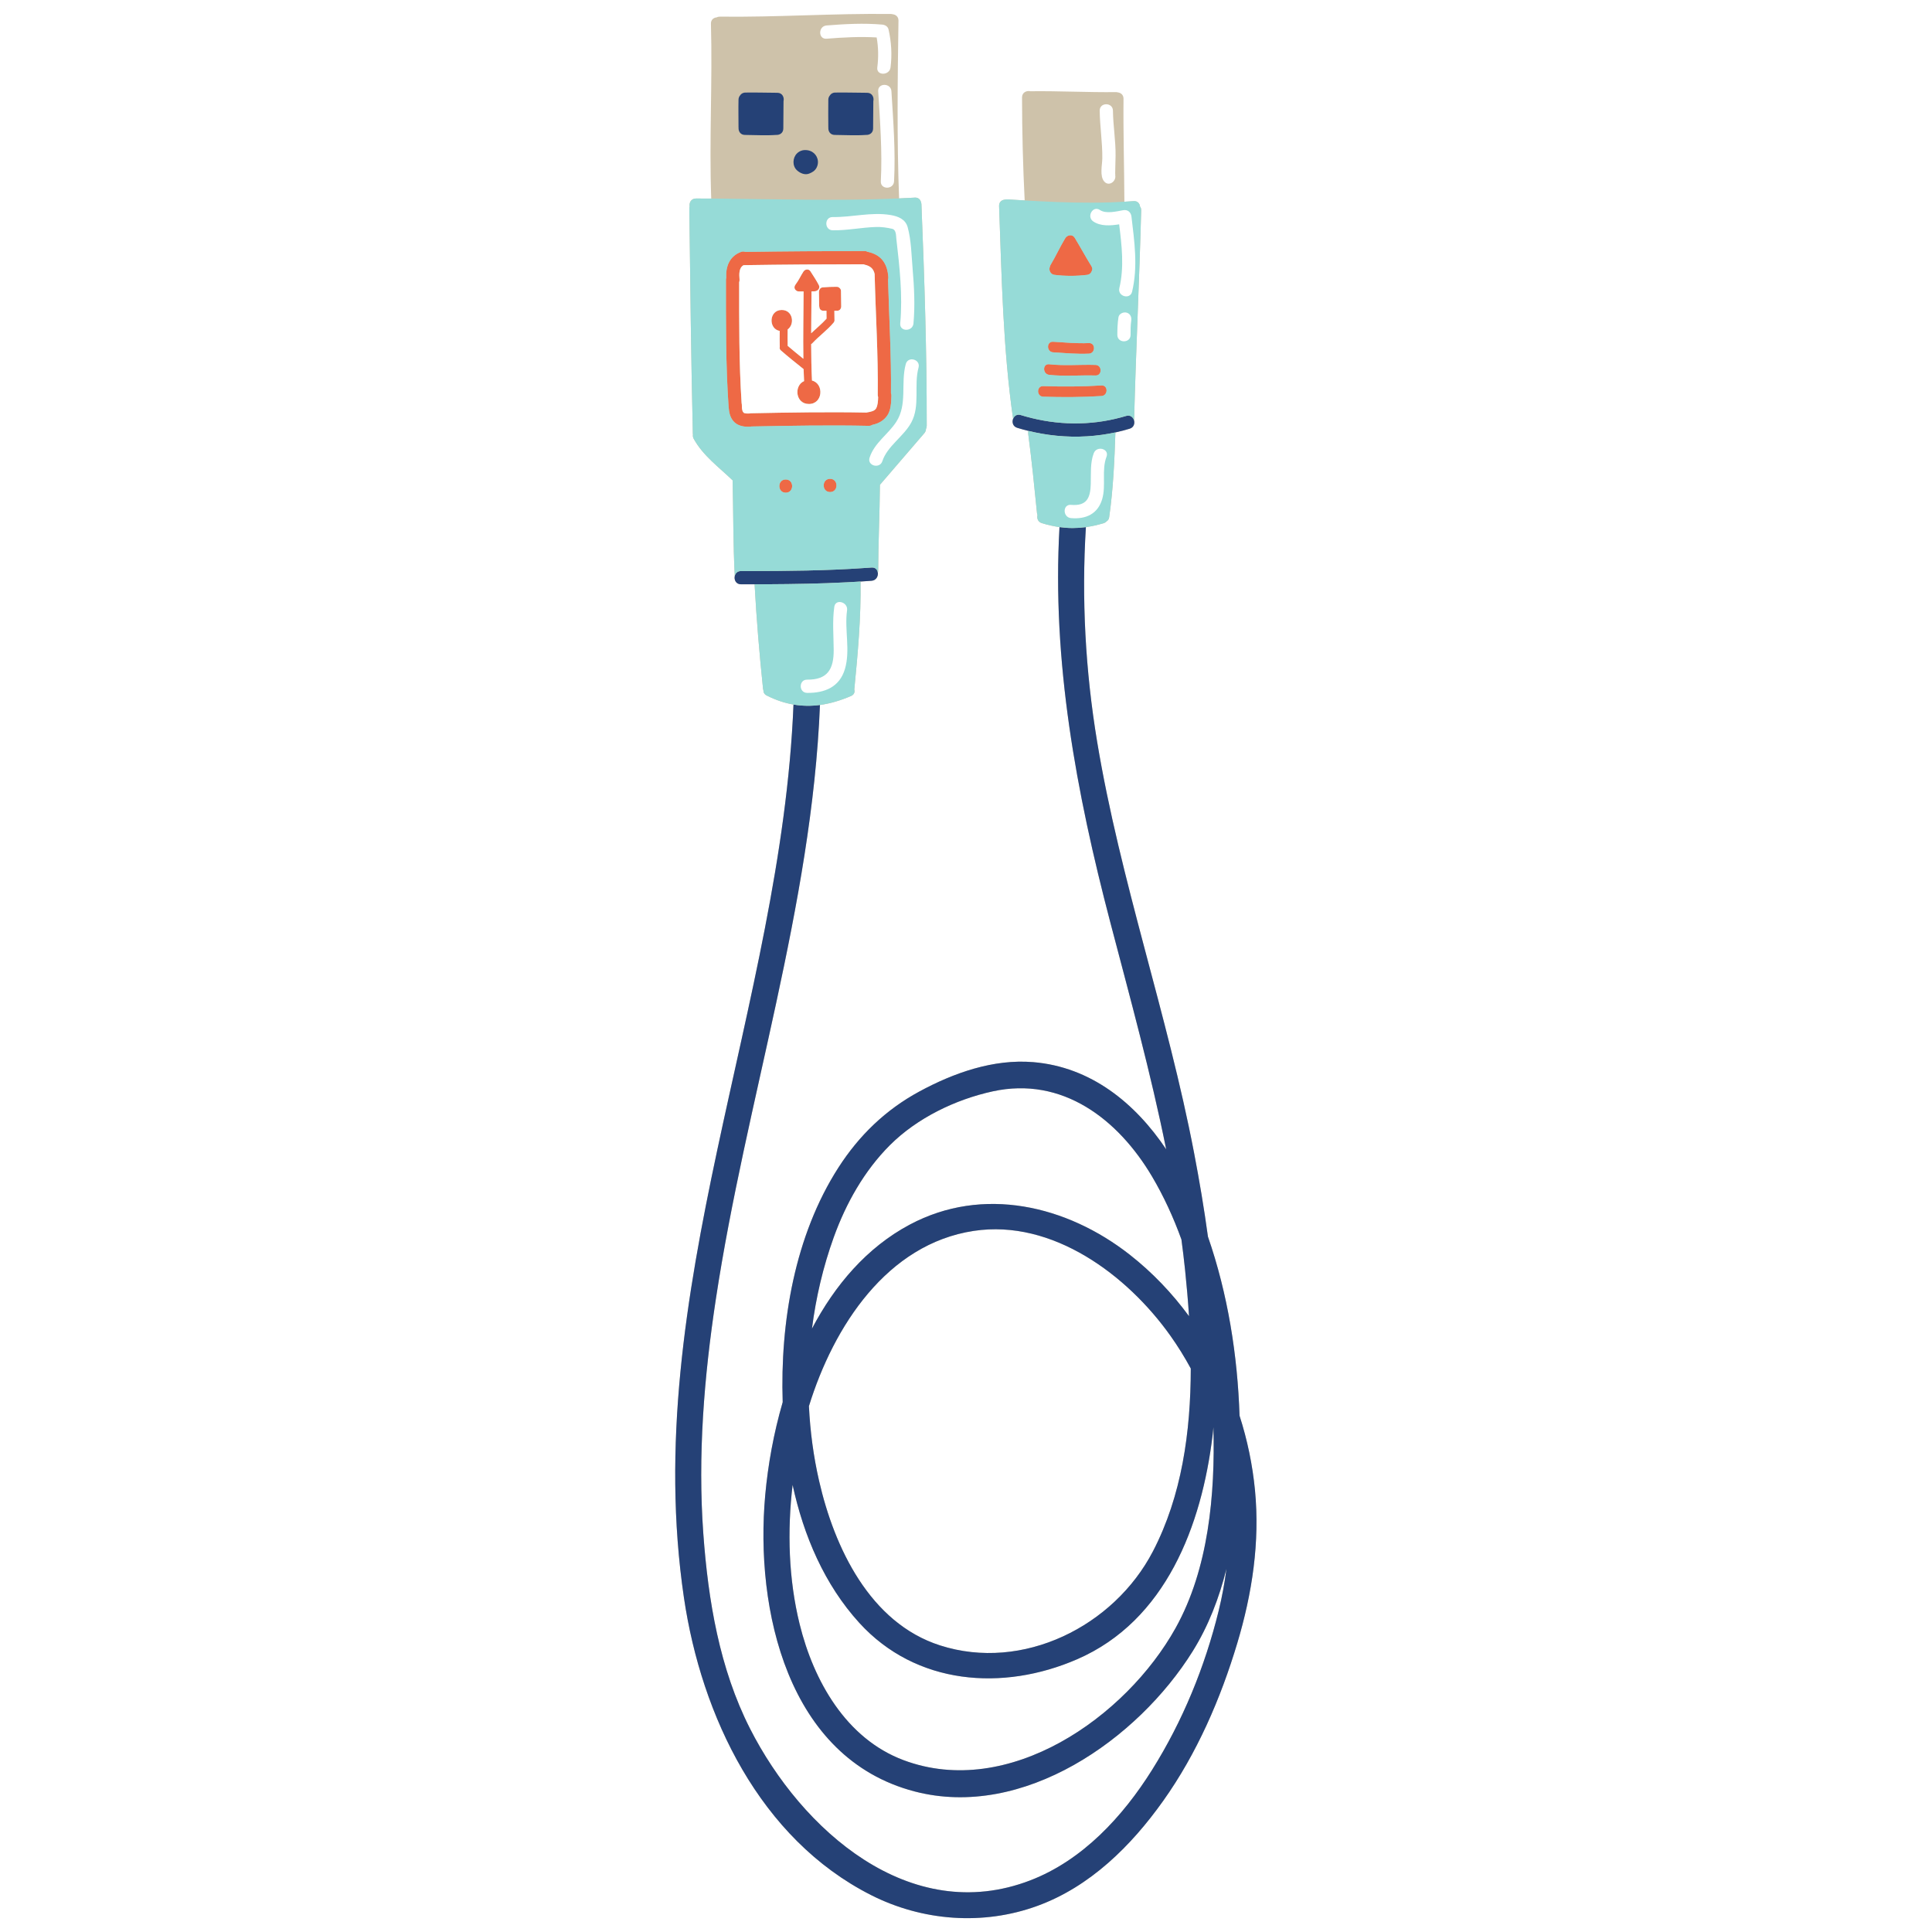 <?xml version="1.0" encoding="UTF-8"?>
<svg xmlns="http://www.w3.org/2000/svg" xmlns:xlink="http://www.w3.org/1999/xlink" width="1080" zoomAndPan="magnify" viewBox="0 0 810 810" height="1080" preserveAspectRatio="xMidYMid meet" version="1.0">
  <defs>
    <clipPath id="5917e11182">
      <path d="M 283.086 5.836 L 526.801 5.836 L 526.801 804.199 L 283.086 804.199 Z M 283.086 5.836 " clip-rule="nonzero"></path>
    </clipPath>
    <clipPath id="0a90f9dd6f">
      <path d="M 283.086 220 L 526.801 220 L 526.801 804.199 L 283.086 804.199 Z M 283.086 220 " clip-rule="nonzero"></path>
    </clipPath>
  </defs>
  <rect x="-81" width="972" fill="#ffffff" y="-81" height="972" fill-opacity="1"></rect>
  <rect x="-81" width="972" fill="#ffffff" y="-81" height="972" fill-opacity="1"></rect>
  <g clip-path="url(#5917e11182)">
    <path fill="#cec2aa" d="M 492.887 682.535 C 472.043 719.992 422.816 754.457 378.805 737.949 C 354.684 728.91 341.102 704.676 335.258 680.945 C 330.609 662.086 330.008 642.016 332.305 622.535 C 336.926 643.871 345.66 664.355 360.281 680.402 C 384.039 706.484 420.453 709.191 451.633 695.633 C 488.859 679.461 503.836 639.41 508.375 601.805 C 508.512 600.668 508.613 599.527 508.734 598.387 C 509.48 626.645 506.699 657.715 492.887 682.535 Z M 408.305 516.047 C 441.332 511.074 472.672 534.609 490.73 560.055 C 493.875 564.484 496.707 569.066 499.242 573.754 C 499.207 600.367 495.449 627.184 483.371 650.406 C 467.035 681.832 428.848 700.973 394.137 689.848 C 364.691 680.418 349.809 648.82 343.414 620.895 C 341.066 610.664 339.66 600.137 339.148 589.531 C 349.516 556 371.91 521.523 408.305 516.047 Z M 349.531 518.793 C 354.664 504.543 362.324 490.891 373.086 480.125 C 384.492 468.727 400.547 460.973 416.195 457.555 C 445.406 451.168 468.762 469.223 482.988 493.234 C 487.93 501.582 491.984 510.461 495.32 519.656 C 495.887 523.922 496.414 528.188 496.855 532.484 C 497.512 538.816 498.086 545.285 498.504 551.828 C 491.414 542.164 483.09 533.434 473.637 526.027 C 447.234 505.352 412.148 497.07 381.438 513.414 C 363.426 523 350.035 538.773 340.418 557.043 C 342.078 543.941 345.121 531.047 349.531 518.793 Z M 526.16 624.773 C 525.141 614.215 522.961 603.711 519.688 593.543 C 518.852 568.211 514.777 542.508 506.434 518.465 C 504.832 506.672 502.844 494.949 500.629 483.395 C 489.527 425.324 469.652 369.301 459.973 310.93 C 455.047 281.191 453.406 251.035 455.266 221 C 457.699 220.664 460.164 220.117 462.715 219.336 C 463.254 219.164 463.664 218.887 463.973 218.543 C 464.5 218.234 464.902 217.688 465.023 216.84 C 466.715 205.066 467.246 193.168 467.637 181.293 C 469.645 180.855 471.648 180.336 473.629 179.734 C 475.352 179.207 475.832 177.578 475.449 176.23 C 475.457 176.137 475.477 176.047 475.484 175.945 C 476.242 146.691 477.684 117.469 478.441 88.223 C 478.457 87.527 478.266 86.973 477.938 86.547 C 477.801 85.297 476.926 84.211 475.297 84.332 C 474 84.438 472.699 84.496 471.402 84.574 C 471.348 70.188 470.895 55.793 471.039 41.398 C 471.055 39.812 469.973 38.93 468.758 38.754 C 468.496 38.676 468.219 38.621 467.895 38.621 C 455.922 38.758 443.953 38.098 431.984 38.254 C 430.406 37.883 428.492 38.738 428.492 40.844 C 428.512 55.254 428.879 69.645 429.598 84.031 C 427.191 83.895 424.785 83.746 422.387 83.594 C 422.039 83.574 421.738 83.621 421.457 83.695 C 420.105 83.738 418.805 84.621 418.875 86.371 C 419.961 116.176 420.5 146.031 424.738 175.598 C 424.211 176.984 424.629 178.797 426.461 179.363 C 428.027 179.848 429.605 180.273 431.191 180.664 C 431.066 181.004 431.02 181.402 431.082 181.867 C 432.535 192.941 433.672 204.062 434.777 215.18 C 434.812 215.465 434.883 215.719 434.977 215.957 C 434.648 217.277 435.148 218.824 436.816 219.336 C 439.344 220.109 441.793 220.656 444.203 220.992 C 440.984 277.246 451.211 332.191 465.512 386.746 C 473.801 418.348 482.48 449.883 488.934 481.863 C 475.98 462.527 457.391 447.293 433.137 445.301 C 416.453 443.93 399.852 449.809 385.395 457.645 C 371.309 465.277 360.188 476.031 351.531 489.48 C 333.172 518.043 327.055 554.406 328.148 587.863 C 324.336 600.949 321.965 614.262 320.828 626.781 C 316.48 674.633 330.09 737.137 383.453 751.07 C 428.969 762.957 477 729.273 500.047 692.281 C 506.633 681.711 511.141 669.977 514.184 657.75 C 513.438 663.629 512.359 669.504 510.93 675.328 C 505.16 698.84 495.84 721.594 482.969 742.105 C 470.746 761.582 453.875 779.914 431.996 788.336 C 381.383 807.832 335.969 767.078 314.453 724.738 C 301.637 699.523 296.898 670.961 294.867 643 C 292.488 610.234 295.191 577.242 300.098 544.824 C 312.723 461.469 340.355 380.152 343.773 295.562 C 348.066 294.98 352.387 293.695 356.816 291.789 C 358.156 291.207 358.465 290.074 358.156 289.02 C 358.164 288.957 358.184 288.902 358.191 288.836 C 359.652 273.855 361.008 258.871 360.789 243.809 C 362.324 243.707 363.863 243.609 365.406 243.496 C 367.355 243.344 368.238 241.594 368.039 240.098 C 368.121 239.836 368.184 239.555 368.184 239.234 C 368.219 227.242 368.824 215.254 368.906 203.262 C 375.078 196.012 381.367 188.859 387.535 181.605 C 388.012 181.047 388.211 180.422 388.223 179.82 C 388.41 179.461 388.531 179.035 388.531 178.535 C 388.578 147.52 387.574 116.641 386.309 85.633 C 386.297 85.258 386.207 84.93 386.09 84.633 C 385.797 83.602 384.957 82.773 383.535 82.855 C 381.34 82.984 379.148 83.09 376.953 83.191 C 376.004 58.352 376.324 33.488 376.691 8.645 C 376.715 7.02 375.578 6.137 374.328 5.992 C 374.09 5.926 373.836 5.871 373.547 5.863 C 349.613 5.562 325.703 7.277 301.766 6.977 C 301.254 6.973 300.82 7.086 300.453 7.285 C 299.18 7.41 298.02 8.285 298.066 9.938 C 298.742 34.375 297.297 58.82 298.184 83.254 C 296.051 83.238 293.91 83.227 291.777 83.227 C 289.742 83.227 288.867 85.016 289.148 86.562 C 289.059 86.844 288.996 87.137 289.004 87.477 C 289.371 118.945 289.75 150.406 290.48 181.867 C 290.488 181.996 290.508 182.113 290.527 182.234 C 290.434 182.789 290.516 183.391 290.863 184.008 C 294.812 191.117 301.402 195.863 307.164 201.387 C 307.473 214.762 307.363 228.137 308.055 241.496 C 307.691 243.078 308.551 244.973 310.645 244.973 C 312.559 244.973 314.48 244.973 316.395 244.965 C 316.395 245.031 316.379 245.086 316.379 245.156 C 317.172 259.688 318.387 274.184 319.898 288.652 C 319.918 288.902 319.98 289.129 320.055 289.348 C 320.023 290.215 320.418 291.078 321.457 291.605 C 325.246 293.512 328.969 294.75 332.676 295.387 C 327.566 421.527 267.918 542.281 286.75 669.879 C 294.055 719.371 318.594 770.906 365.148 794.496 C 386.734 805.438 412.148 807.371 434.949 799.043 C 457.043 790.977 474.254 773.883 487.648 755.051 C 501.793 735.18 511.75 712.199 518.734 688.91 C 524.996 668.047 528.25 646.551 526.16 624.773 " fill-opacity="1" fill-rule="nonzero"></path>
  </g>
  <path fill="#ee6945" d="M 346.746 126.988 C 346.746 126.973 346.746 126.953 346.746 126.945 C 346.754 126.945 346.762 126.945 346.77 126.945 C 346.762 126.961 346.754 126.965 346.746 126.988 Z M 337.738 118.828 C 337.73 118.852 337.727 118.855 337.711 118.879 C 337.699 118.879 337.676 118.871 337.664 118.871 C 337.684 118.855 337.711 118.852 337.738 118.828 Z M 352.004 120.758 C 351.73 120.441 351.328 120.238 350.793 120.238 C 348.848 120.246 346.898 120.293 344.965 120.469 C 344.016 120.559 343.488 121.277 343.387 122.027 C 343.359 122.168 343.336 122.305 343.344 122.461 C 343.398 124.387 343.434 126.316 343.441 128.246 C 343.441 128.414 343.469 128.566 343.5 128.711 C 343.562 129.496 344.09 130.25 345.102 130.27 C 345.566 130.277 346.023 130.27 346.488 130.277 C 346.473 131.383 346.496 132.492 346.523 133.605 C 344.539 135.801 342.242 137.668 340.098 139.699 C 340.125 133.852 340.207 128.012 340.234 122.168 C 340.684 122.152 341.137 122.152 341.586 122.133 C 341.875 122.125 342.113 122.051 342.324 121.941 C 343.188 121.605 343.852 120.605 343.305 119.535 C 342.277 117.531 340.992 115.656 339.789 113.75 C 339.016 112.531 337.453 112.895 336.871 113.824 C 336.855 113.852 336.836 113.863 336.824 113.891 C 335.68 115.629 334.84 117.598 333.562 119.246 C 333.008 119.965 332.867 120.902 333.562 121.598 C 333.617 121.652 333.68 121.695 333.742 121.742 C 334 121.996 334.363 122.172 334.836 122.18 C 335.523 122.195 336.215 122.195 336.906 122.199 C 336.863 131.609 336.66 141.02 336.809 150.418 C 334.602 148.641 332.402 146.852 330.246 144.996 C 330.172 142.699 330.215 140.395 330.242 138.098 C 333.297 135.973 332.477 129.953 327.758 129.953 C 322.332 129.953 322.059 137.906 326.906 138.754 C 326.879 140.996 326.836 143.234 326.926 145.469 C 326.781 145.961 326.891 146.5 327.418 146.953 C 330.508 149.641 333.719 152.191 336.91 154.754 C 336.965 156.43 337.027 158.105 337.109 159.781 C 332.789 161.633 333.461 169.375 339.133 169.375 C 345.105 169.375 345.531 160.793 340.434 159.547 C 340.191 154.453 340.098 149.367 340.09 144.273 C 340.262 144.191 340.434 144.074 340.59 143.902 C 343.406 140.879 346.801 138.461 349.477 135.293 C 349.836 134.863 349.934 134.387 349.863 133.934 C 349.836 132.711 349.805 131.484 349.816 130.277 C 350.219 130.27 350.629 130.27 351.035 130.27 C 351.895 130.27 352.406 129.73 352.578 129.086 C 352.648 128.906 352.688 128.703 352.688 128.469 C 352.688 126.316 352.648 124.156 352.594 121.996 C 352.586 121.434 352.348 121.023 352.004 120.758 " fill-opacity="1" fill-rule="nonzero"></path>
  <path fill="#ee6945" d="M 442.086 115.238 C 446.633 115.793 451.238 115.793 455.777 115.238 C 456.855 115.109 457.52 114.371 457.773 113.531 C 457.957 112.93 457.922 112.277 457.672 111.758 C 457.648 111.711 457.637 111.672 457.602 111.621 C 457.59 111.602 457.582 111.582 457.566 111.562 C 455.129 107.664 452.973 103.602 450.574 99.684 C 449.625 98.137 447.73 98.473 446.855 99.555 C 446.746 99.676 446.645 99.809 446.555 99.965 C 444.367 103.582 442.633 107.445 440.453 111.07 C 440.289 111.328 440.199 111.59 440.16 111.848 C 439.633 113.094 440.273 115.02 442.086 115.238 " fill-opacity="1" fill-rule="nonzero"></path>
  <path fill="#ee6945" d="M 348.02 200.746 C 344.438 200.746 344.438 206.297 348.02 206.297 C 351.594 206.297 351.594 200.746 348.02 200.746 " fill-opacity="1" fill-rule="nonzero"></path>
  <path fill="#ee6945" d="M 329.422 201.02 C 325.848 201.02 325.848 206.57 329.422 206.57 C 333.004 206.57 333.004 201.02 329.422 201.02 " fill-opacity="1" fill-rule="nonzero"></path>
  <path fill="#ee6945" d="M 461.793 161.598 C 453.656 162.117 445.516 162.141 437.371 161.879 C 434.504 161.789 434.52 166.227 437.371 166.324 C 445.516 166.578 453.656 166.555 461.793 166.043 C 464.637 165.867 464.648 161.422 461.793 161.598 " fill-opacity="1" fill-rule="nonzero"></path>
  <path fill="#ee6945" d="M 439.871 157.16 C 446.332 157.879 452.809 157.238 459.297 157.434 C 462.16 157.523 462.148 153.086 459.297 152.996 C 452.809 152.793 446.332 153.434 439.871 152.719 C 437.027 152.402 437.055 156.848 439.871 157.16 " fill-opacity="1" fill-rule="nonzero"></path>
  <path fill="#ee6945" d="M 441.531 147.719 C 446.527 148.031 451.512 148.504 456.523 148.273 C 459.371 148.141 459.387 143.703 456.523 143.836 C 451.512 144.066 446.527 143.59 441.531 143.281 C 438.676 143.102 438.688 147.547 441.531 147.719 " fill-opacity="1" fill-rule="nonzero"></path>
  <path fill="#ee6945" d="M 367.328 171.199 C 366.719 172.328 365.004 172.664 363.555 172.895 C 363.461 172.914 363.379 172.949 363.281 172.969 C 347.117 172.656 330.973 172.938 314.809 173.258 C 314.555 173.266 314.32 173.305 314.102 173.359 C 313.289 173.395 312.703 173.359 312.105 173.203 C 312.059 173.184 312.023 173.168 311.992 173.16 C 312.012 173.168 312.023 173.184 312.039 173.188 C 311.805 173.102 311.801 173.094 311.992 173.16 C 311.867 173.094 311.75 173.023 311.637 172.949 C 311.629 172.949 311.621 172.941 311.621 172.941 C 311.629 172.949 311.629 172.949 311.637 172.949 C 311.559 172.84 311.531 172.801 311.539 172.777 C 311.457 172.613 311.363 172.418 311.34 172.391 C 311.355 172.445 311.367 172.504 311.395 172.559 C 311.336 172.402 311.32 172.367 311.34 172.391 C 311.254 172.117 311.184 171.844 311.129 171.57 C 311.117 171.488 311.102 171.418 311.094 171.379 C 311.102 171.41 311.102 171.445 311.102 171.48 C 311.074 171.273 311.066 171.242 311.094 171.379 C 311.082 171.215 311.062 171.055 311.055 170.891 C 311.02 170.48 311.02 170.062 311.02 169.652 C 311.012 169.387 310.973 169.148 310.918 168.922 C 309.824 152.074 309.898 135.191 309.906 118.316 C 310.035 117.973 310.098 117.578 310.055 117.121 C 309.879 115.102 309.727 112.25 311.773 111.172 C 328.52 110.906 345.266 110.809 362.012 110.801 C 362.176 110.871 362.348 110.934 362.543 110.98 C 364.992 111.535 366.242 112.73 366.699 114.906 C 367.102 131.766 368.211 148.613 368 165.488 C 367.992 165.859 368.059 166.188 368.164 166.48 C 368.113 168.082 368.039 169.871 367.328 171.199 Z M 372.32 117.207 C 372.414 116.902 372.469 116.559 372.434 116.168 C 372.242 113.586 371.656 111.184 370.043 109.121 C 368.559 107.227 366.316 106.145 364.016 105.625 C 363.945 105.605 363.879 105.613 363.809 105.598 C 363.434 105.387 362.988 105.25 362.449 105.25 C 345.785 105.258 329.121 105.352 312.457 105.613 C 311.949 105.398 311.34 105.367 310.652 105.625 C 305.852 107.418 304.211 111.719 304.465 116.496 C 304.402 116.738 304.355 116.988 304.355 117.277 C 304.348 135.055 304.234 152.832 305.465 170.578 C 305.469 170.66 305.496 170.734 305.504 170.809 C 305.629 172.867 306.07 174.871 307.418 176.512 C 309.086 178.543 311.855 179.035 314.348 178.906 C 314.566 178.891 314.781 178.859 314.977 178.809 C 331.395 178.48 347.785 178.195 364.203 178.535 C 364.832 178.551 365.34 178.379 365.742 178.113 C 368.266 177.578 370.41 176.449 371.949 174.281 C 373.574 171.98 373.637 168.648 373.734 165.949 C 373.746 165.523 373.68 165.148 373.547 164.828 C 373.719 148.941 372.75 133.078 372.32 117.207 " fill-opacity="1" fill-rule="nonzero"></path>
  <g clip-path="url(#0a90f9dd6f)">
    <path fill="#254176" d="M 492.887 682.535 C 472.043 719.992 422.816 754.457 378.805 737.949 C 354.684 728.91 341.102 704.676 335.258 680.945 C 330.609 662.086 330.008 642.016 332.305 622.535 C 336.926 643.871 345.66 664.355 360.281 680.402 C 384.039 706.484 420.453 709.191 451.633 695.633 C 488.859 679.461 503.836 639.41 508.375 601.805 C 508.512 600.668 508.613 599.527 508.734 598.387 C 509.48 626.645 506.699 657.715 492.887 682.535 Z M 499.242 573.754 C 499.207 600.367 495.449 627.184 483.371 650.406 C 467.035 681.832 428.848 700.973 394.137 689.848 C 364.691 680.418 349.809 648.82 343.414 620.895 C 341.066 610.664 339.66 600.137 339.148 589.531 C 349.516 556 371.91 521.523 408.305 516.047 C 441.332 511.074 472.672 534.609 490.73 560.055 C 493.875 564.484 496.707 569.066 499.242 573.754 Z M 349.531 518.793 C 354.664 504.543 362.324 490.891 373.086 480.125 C 384.492 468.727 400.547 460.973 416.195 457.555 C 445.406 451.168 468.762 469.223 482.988 493.234 C 487.93 501.582 491.984 510.461 495.32 519.656 C 495.887 523.922 496.414 528.188 496.855 532.484 C 497.512 538.816 498.086 545.285 498.504 551.828 C 491.414 542.164 483.09 533.434 473.637 526.027 C 447.234 505.352 412.148 497.07 381.438 513.414 C 363.426 523 350.035 538.773 340.418 557.043 C 342.078 543.941 345.121 531.047 349.531 518.793 Z M 526.16 624.773 C 525.141 614.215 522.961 603.711 519.688 593.543 C 518.852 568.211 514.777 542.508 506.434 518.465 C 504.832 506.672 502.844 494.949 500.629 483.395 C 489.527 425.324 469.652 369.301 459.973 310.93 C 455.047 281.191 453.406 251.035 455.266 221 C 451.551 221.512 447.918 221.512 444.203 220.992 C 440.984 277.246 451.211 332.191 465.512 386.746 C 473.801 418.348 482.48 449.883 488.934 481.863 C 475.98 462.527 457.391 447.293 433.137 445.301 C 416.453 443.93 399.852 449.809 385.395 457.645 C 371.309 465.277 360.188 476.031 351.531 489.48 C 333.172 518.043 327.055 554.406 328.148 587.863 C 324.336 600.949 321.965 614.262 320.828 626.781 C 316.48 674.633 330.09 737.137 383.453 751.07 C 428.969 762.957 477 729.273 500.047 692.281 C 506.633 681.711 511.141 669.977 514.184 657.75 C 513.438 663.629 512.359 669.504 510.93 675.328 C 505.16 698.84 495.84 721.594 482.969 742.105 C 470.746 761.582 453.875 779.914 431.996 788.336 C 381.383 807.832 335.969 767.078 314.453 724.738 C 301.637 699.523 296.898 670.961 294.867 643 C 292.488 610.234 295.191 577.242 300.098 544.824 C 312.723 461.469 340.355 380.152 343.773 295.562 C 340.062 296.062 336.379 296.023 332.676 295.387 C 327.566 421.527 267.918 542.281 286.75 669.879 C 294.055 719.371 318.594 770.906 365.148 794.496 C 386.734 805.438 412.148 807.371 434.949 799.043 C 457.043 790.977 474.254 773.883 487.648 755.051 C 501.793 735.18 511.75 712.199 518.734 688.91 C 524.996 668.047 528.25 646.551 526.16 624.773 " fill-opacity="1" fill-rule="nonzero"></path>
  </g>
  <path fill="#254176" d="M 337.738 118.828 C 337.711 118.852 337.684 118.855 337.664 118.871 C 337.676 118.871 337.699 118.879 337.711 118.879 C 337.727 118.855 337.73 118.852 337.738 118.828 " fill-opacity="1" fill-rule="nonzero"></path>
  <path fill="#254176" d="M 346.77 126.945 C 346.762 126.945 346.754 126.945 346.746 126.945 C 346.746 126.953 346.746 126.973 346.746 126.988 C 346.754 126.965 346.762 126.961 346.77 126.945 " fill-opacity="1" fill-rule="nonzero"></path>
  <path fill="#254176" d="M 457.602 111.621 C 457.59 111.602 457.582 111.582 457.566 111.562 C 457.609 111.621 457.645 111.691 457.672 111.758 C 457.648 111.711 457.637 111.672 457.602 111.621 " fill-opacity="1" fill-rule="nonzero"></path>
  <path fill="#254176" d="M 457.773 113.531 C 458.012 113.016 458.02 112.402 457.672 111.758 C 457.922 112.277 457.957 112.93 457.773 113.531 " fill-opacity="1" fill-rule="nonzero"></path>
  <path fill="#254176" d="M 311.102 171.48 C 311.102 171.445 311.102 171.41 311.094 171.379 C 311.066 171.242 311.074 171.273 311.102 171.48 " fill-opacity="1" fill-rule="nonzero"></path>
  <path fill="#254176" d="M 311.395 172.559 C 311.367 172.504 311.355 172.445 311.34 172.391 C 311.32 172.367 311.336 172.402 311.395 172.559 " fill-opacity="1" fill-rule="nonzero"></path>
  <path fill="#254176" d="M 311.539 172.777 C 311.531 172.801 311.559 172.84 311.637 172.949 C 311.637 172.949 311.641 172.965 311.641 172.965 C 311.637 172.957 311.637 172.957 311.637 172.949 C 312.094 173.23 311.559 172.703 311.539 172.777 " fill-opacity="1" fill-rule="nonzero"></path>
  <path fill="#254176" d="M 312.039 173.188 C 312.023 173.184 312.012 173.168 311.992 173.16 C 311.801 173.094 311.805 173.102 312.039 173.188 " fill-opacity="1" fill-rule="nonzero"></path>
  <path fill="#254176" d="M 309.645 53.527 C 309.531 55 310.41 56.57 312.312 56.57 C 316.652 56.594 321.012 56.879 325.355 56.57 C 325.383 56.57 325.402 56.566 325.43 56.566 C 326.883 56.652 328.402 55.766 328.41 53.891 C 328.414 50.07 328.484 46.246 328.496 42.426 C 328.875 40.844 328.027 38.902 325.906 38.902 C 321.438 38.891 316.965 38.727 312.496 38.809 C 311.41 38.828 310.656 39.363 310.234 40.078 C 309.879 40.512 309.645 41.07 309.625 41.77 C 309.535 45.625 309.625 49.48 309.625 53.336 C 309.625 53.406 309.645 53.461 309.645 53.527 " fill-opacity="1" fill-rule="nonzero"></path>
  <path fill="#254176" d="M 347.293 53.527 C 347.18 55 348.059 56.57 349.961 56.57 C 354.301 56.594 358.66 56.879 363.004 56.57 C 363.031 56.57 363.051 56.566 363.078 56.566 C 364.527 56.652 366.051 55.766 366.051 53.891 C 366.059 50.07 366.133 46.246 366.145 42.426 C 366.523 40.844 365.668 38.902 363.555 38.902 C 359.086 38.891 354.613 38.727 350.145 38.809 C 349.059 38.828 348.305 39.363 347.883 40.078 C 347.527 40.512 347.293 41.07 347.273 41.77 C 347.191 45.625 347.273 49.48 347.273 53.336 C 347.273 53.406 347.293 53.461 347.293 53.527 " fill-opacity="1" fill-rule="nonzero"></path>
  <path fill="#254176" d="M 340.324 63.676 C 340.328 63.684 340.336 63.691 340.352 63.695 C 340.328 63.691 340.316 63.684 340.301 63.668 C 340.309 63.668 340.316 63.676 340.324 63.676 Z M 339.262 72.777 C 340.527 72.258 341.531 71.703 342.25 70.48 C 342.922 69.324 343.105 67.914 342.75 66.629 C 342.406 65.379 341.574 64.297 340.453 63.641 C 339.777 63.246 338.848 62.953 337.949 62.926 C 336.582 62.828 335.195 63.266 334.125 64.332 C 332.258 66.199 332.129 69.551 334.125 71.395 C 335.441 72.613 337.465 73.508 339.262 72.777 " fill-opacity="1" fill-rule="nonzero"></path>
  <path fill="#254176" d="M 426.461 179.363 C 428.027 179.848 429.605 180.273 431.191 180.664 C 432.988 181.105 434.801 181.488 436.617 181.812 C 445.023 183.297 453.617 183.492 462.051 182.289 C 463.926 182.023 465.785 181.688 467.637 181.293 C 469.645 180.855 471.648 180.336 473.629 179.734 C 475.352 179.207 475.832 177.578 475.449 176.23 C 475.066 174.914 473.848 173.859 472.152 174.379 C 471.422 174.598 470.691 174.801 469.961 174.996 C 456.883 178.527 443.199 178.281 430.164 174.652 C 429.422 174.445 428.676 174.234 427.938 174.008 C 426.352 173.516 425.195 174.398 424.738 175.598 C 424.211 176.984 424.629 178.797 426.461 179.363 " fill-opacity="1" fill-rule="nonzero"></path>
  <path fill="#254176" d="M 310.645 244.973 C 312.559 244.973 314.48 244.973 316.395 244.965 C 318.223 244.965 320.062 244.957 321.902 244.949 C 333.016 244.895 344.137 244.711 355.238 244.129 C 357.09 244.035 358.934 243.934 360.789 243.809 C 362.324 243.707 363.863 243.609 365.406 243.496 C 367.355 243.344 368.238 241.594 368.039 240.098 C 367.883 238.871 367.016 237.82 365.406 237.941 C 364.484 238.012 363.562 238.066 362.648 238.125 C 346.289 239.27 329.898 239.406 313.508 239.418 C 312.551 239.418 311.602 239.418 310.645 239.418 C 309.16 239.418 308.301 240.375 308.055 241.496 C 307.691 243.078 308.551 244.973 310.645 244.973 " fill-opacity="1" fill-rule="nonzero"></path>
  <path fill="#96dbd7" d="M 360.789 243.809 C 358.934 243.934 357.09 244.035 355.238 244.129 C 344.137 244.711 333.016 244.895 321.902 244.949 C 320.062 244.957 318.223 244.965 316.395 244.965 C 316.395 245.031 316.379 245.086 316.379 245.156 C 317.172 259.688 318.387 274.184 319.898 288.652 C 319.918 288.902 319.98 289.129 320.055 289.348 C 320.023 290.215 320.418 291.078 321.457 291.605 C 325.246 293.512 328.969 294.75 332.676 295.387 C 336.379 296.023 340.062 296.062 343.773 295.562 C 348.066 294.98 352.387 293.695 356.816 291.789 C 358.156 291.207 358.465 290.074 358.156 289.02 C 358.164 288.957 358.184 288.902 358.191 288.836 C 359.652 273.855 361.008 258.871 360.789 243.809 " fill-opacity="1" fill-rule="nonzero"></path>
  <path fill="#96dbd7" d="M 461.793 166.043 C 453.656 166.555 445.516 166.578 437.371 166.324 C 434.52 166.227 434.504 161.789 437.371 161.879 C 445.516 162.141 453.656 162.117 461.793 161.598 C 464.648 161.422 464.637 165.867 461.793 166.043 Z M 439.871 152.719 C 446.332 153.434 452.809 152.793 459.297 152.996 C 462.148 153.086 462.16 157.523 459.297 157.434 C 452.809 157.238 446.332 157.879 439.871 157.16 C 437.055 156.848 437.027 152.402 439.871 152.719 Z M 456.523 148.273 C 451.512 148.504 446.527 148.031 441.531 147.719 C 438.688 147.547 438.676 143.102 441.531 143.281 C 446.527 143.59 451.512 144.066 456.523 143.836 C 459.387 143.703 459.371 148.141 456.523 148.273 Z M 457.773 113.531 C 457.52 114.371 456.855 115.109 455.777 115.238 C 451.238 115.793 446.633 115.793 442.086 115.238 C 440.273 115.02 439.633 113.094 440.16 111.848 C 440.199 111.59 440.289 111.328 440.453 111.07 C 442.633 107.445 444.367 103.582 446.555 99.965 C 446.645 99.809 446.746 99.676 446.855 99.555 C 447.73 98.473 449.625 98.137 450.574 99.684 C 452.973 103.602 455.129 107.664 457.566 111.562 C 457.609 111.621 457.645 111.691 457.672 111.758 C 458.02 112.402 458.012 113.016 457.773 113.531 Z M 477.938 86.547 C 477.801 85.297 476.926 84.211 475.297 84.332 C 474 84.438 472.699 84.496 471.402 84.574 C 469.551 84.684 467.703 84.77 465.852 84.832 C 455.613 85.176 445.375 84.879 435.141 84.34 C 433.297 84.242 431.441 84.141 429.598 84.031 C 427.191 83.895 424.785 83.746 422.387 83.594 C 422.039 83.574 421.738 83.621 421.457 83.695 C 420.105 83.738 418.805 84.621 418.875 86.371 C 419.961 116.176 420.5 146.031 424.738 175.598 C 425.195 174.398 426.352 173.516 427.938 174.008 C 428.676 174.234 429.422 174.445 430.164 174.652 C 443.199 178.281 456.883 178.527 469.961 174.996 C 470.691 174.801 471.422 174.598 472.152 174.379 C 473.848 173.859 475.066 174.914 475.449 176.23 C 475.457 176.137 475.477 176.047 475.484 175.945 C 476.242 146.691 477.684 117.469 478.441 88.223 C 478.457 87.527 478.266 86.973 477.938 86.547 " fill-opacity="1" fill-rule="nonzero"></path>
  <path fill="#96dbd7" d="M 314.977 178.809 C 314.781 178.859 314.566 178.891 314.348 178.906 C 311.855 179.035 309.086 178.543 307.418 176.512 C 306.07 174.871 305.629 172.867 305.504 170.809 C 305.496 170.734 305.469 170.66 305.465 170.578 C 304.234 152.832 304.348 135.055 304.355 117.277 C 304.355 116.988 304.402 116.738 304.465 116.496 C 304.211 111.719 305.852 107.418 310.652 105.625 C 311.34 105.367 311.949 105.398 312.457 105.613 C 329.121 105.352 345.785 105.258 362.449 105.25 C 362.988 105.25 363.434 105.387 363.809 105.598 C 363.879 105.613 363.945 105.605 364.016 105.625 C 366.316 106.145 368.559 107.227 370.043 109.121 C 371.656 111.184 372.242 113.586 372.434 116.168 C 372.469 116.559 372.414 116.902 372.32 117.207 C 372.75 133.078 373.719 148.941 373.547 164.828 C 373.68 165.148 373.746 165.523 373.734 165.949 C 373.637 168.648 373.574 171.98 371.949 174.281 C 370.41 176.449 368.266 177.578 365.742 178.113 C 365.34 178.379 364.832 178.551 364.203 178.535 C 347.785 178.195 331.395 178.48 314.977 178.809 Z M 348.02 206.297 C 344.438 206.297 344.438 200.746 348.02 200.746 C 351.594 200.746 351.594 206.297 348.02 206.297 Z M 329.422 206.57 C 325.848 206.57 325.848 201.02 329.422 201.02 C 333.004 201.02 333.004 206.57 329.422 206.57 Z M 386.09 84.633 C 385.797 83.602 384.957 82.773 383.535 82.855 C 381.34 82.984 379.148 83.09 376.953 83.191 C 375.105 83.266 373.262 83.34 371.41 83.402 C 348.867 84.16 326.297 83.527 303.734 83.301 C 301.887 83.281 300.035 83.266 298.184 83.254 C 296.051 83.238 293.91 83.227 291.777 83.227 C 289.742 83.227 288.867 85.016 289.148 86.562 C 289.059 86.844 288.996 87.137 289.004 87.477 C 289.371 118.945 289.75 150.406 290.48 181.867 C 290.488 181.996 290.508 182.113 290.527 182.234 C 290.434 182.789 290.516 183.391 290.863 184.008 C 294.812 191.117 301.402 195.863 307.164 201.387 C 307.473 214.762 307.363 228.137 308.055 241.496 C 308.301 240.375 309.16 239.418 310.645 239.418 C 311.602 239.418 312.551 239.418 313.508 239.418 C 329.898 239.406 346.289 239.27 362.648 238.125 C 363.562 238.066 364.484 238.012 365.406 237.941 C 367.016 237.82 367.883 238.871 368.039 240.098 C 368.121 239.836 368.184 239.555 368.184 239.234 C 368.219 227.242 368.824 215.254 368.906 203.262 C 375.078 196.012 381.367 188.859 387.535 181.605 C 388.012 181.047 388.211 180.422 388.223 179.82 C 388.41 179.461 388.531 179.035 388.531 178.535 C 388.578 147.52 387.574 116.641 386.309 85.633 C 386.297 85.258 386.207 84.93 386.09 84.633 " fill-opacity="1" fill-rule="nonzero"></path>
  <path fill="#96dbd7" d="M 340.324 63.676 C 340.316 63.676 340.309 63.668 340.301 63.668 C 340.316 63.684 340.328 63.691 340.352 63.695 C 340.336 63.691 340.328 63.684 340.324 63.676 " fill-opacity="1" fill-rule="nonzero"></path>
  <path fill="#96dbd7" d="M 311.621 172.941 C 311.621 172.941 311.629 172.949 311.637 172.949 C 311.629 172.949 311.629 172.949 311.621 172.941 " fill-opacity="1" fill-rule="nonzero"></path>
  <path fill="#96dbd7" d="M 436.617 181.812 C 434.801 181.488 432.988 181.105 431.191 180.664 C 431.066 181.004 431.02 181.402 431.082 181.867 C 432.535 192.941 433.672 204.062 434.777 215.18 C 434.812 215.465 434.883 215.719 434.977 215.957 C 434.648 217.277 435.148 218.824 436.816 219.336 C 439.344 220.109 441.793 220.656 444.203 220.992 C 447.918 221.512 451.551 221.512 455.266 221 C 457.699 220.664 460.164 220.117 462.715 219.336 C 463.254 219.164 463.664 218.887 463.973 218.543 C 464.5 218.234 464.902 217.688 465.023 216.84 C 466.715 205.066 467.246 193.168 467.637 181.293 C 465.785 181.688 463.926 182.023 462.051 182.289 C 453.617 183.492 445.023 183.297 436.617 181.812 " fill-opacity="1" fill-rule="nonzero"></path>
  <path fill="#ffffff" d="M 355.133 255.891 C 355.625 252.391 350.281 250.879 349.781 254.414 C 348.93 260.453 349.496 266.457 349.531 272.52 C 349.57 280.527 346.973 285.039 338.395 284.945 C 334.812 284.91 334.82 290.461 338.395 290.496 C 345.816 290.578 351.977 288.035 354.227 280.535 C 356.598 272.629 353.992 263.961 355.133 255.891 " fill-opacity="1" fill-rule="nonzero"></path>
  <path fill="#ffffff" d="M 352.578 129.086 C 352.406 129.73 351.895 130.27 351.035 130.27 C 350.629 130.27 350.219 130.27 349.816 130.277 C 349.805 131.484 349.836 132.711 349.863 133.934 C 349.934 134.387 349.836 134.863 349.477 135.293 C 346.801 138.461 343.406 140.879 340.59 143.902 C 340.434 144.074 340.262 144.191 340.09 144.273 C 340.098 149.367 340.191 154.453 340.434 159.547 C 345.531 160.793 345.105 169.375 339.133 169.375 C 333.461 169.375 332.789 161.633 337.109 159.781 C 337.027 158.105 336.965 156.43 336.91 154.754 C 333.719 152.191 330.508 149.641 327.418 146.953 C 326.891 146.5 326.781 145.961 326.926 145.469 C 326.836 143.234 326.879 140.996 326.906 138.754 C 322.059 137.906 322.332 129.953 327.758 129.953 C 332.477 129.953 333.297 135.973 330.242 138.098 C 330.215 140.395 330.172 142.699 330.246 144.996 C 332.402 146.852 334.602 148.641 336.809 150.418 C 336.66 141.02 336.863 131.609 336.906 122.199 C 336.215 122.195 335.523 122.195 334.836 122.18 C 334.363 122.172 334 121.996 333.742 121.742 C 333.68 121.695 333.617 121.652 333.562 121.598 C 332.867 120.902 333.008 119.965 333.562 119.246 C 334.84 117.598 335.68 115.629 336.824 113.891 C 336.836 113.863 336.855 113.852 336.871 113.824 C 337.453 112.895 339.016 112.531 339.789 113.75 C 340.992 115.656 342.277 117.531 343.305 119.535 C 343.852 120.605 343.188 121.605 342.324 121.941 C 342.113 122.051 341.875 122.125 341.586 122.133 C 341.137 122.152 340.684 122.152 340.234 122.168 C 340.207 128.012 340.125 133.852 340.098 139.699 C 342.242 137.668 344.539 135.801 346.523 133.605 C 346.496 132.492 346.473 131.383 346.488 130.277 C 346.023 130.27 345.566 130.277 345.102 130.27 C 344.09 130.25 343.562 129.496 343.5 128.711 C 343.469 128.566 343.441 128.414 343.441 128.246 C 343.434 126.316 343.398 124.387 343.344 122.461 C 343.336 122.305 343.359 122.168 343.387 122.027 C 343.488 121.277 344.016 120.559 344.965 120.469 C 346.898 120.293 348.848 120.246 350.793 120.238 C 351.328 120.238 351.73 120.441 352.004 120.758 C 352.348 121.023 352.586 121.434 352.594 121.996 C 352.648 124.156 352.688 126.316 352.688 128.469 C 352.688 128.703 352.648 128.906 352.578 129.086 Z M 367.328 171.199 C 368.039 169.871 368.113 168.082 368.164 166.48 C 368.059 166.188 367.992 165.859 368 165.488 C 368.211 148.613 367.102 131.766 366.699 114.906 C 366.242 112.73 364.992 111.535 362.543 110.98 C 362.348 110.934 362.176 110.871 362.012 110.801 C 345.266 110.809 328.52 110.906 311.773 111.172 C 309.727 112.25 309.879 115.102 310.055 117.121 C 310.098 117.578 310.035 117.973 309.906 118.316 C 309.898 135.191 309.824 152.074 310.918 168.922 C 310.973 169.148 311.012 169.387 311.02 169.652 C 311.02 170.062 311.02 170.48 311.055 170.891 C 311.062 171.055 311.082 171.215 311.094 171.379 C 311.102 171.418 311.117 171.488 311.129 171.57 C 311.184 171.844 311.254 172.117 311.34 172.391 C 311.363 172.418 311.457 172.613 311.539 172.777 C 311.559 172.703 312.094 173.23 311.637 172.949 C 311.75 173.023 311.867 173.094 311.992 173.16 C 312.023 173.168 312.059 173.184 312.105 173.203 C 312.703 173.359 313.289 173.395 314.102 173.359 C 314.32 173.305 314.555 173.266 314.809 173.258 C 330.973 172.938 347.117 172.656 363.281 172.969 C 363.379 172.949 363.461 172.914 363.555 172.895 C 365.004 172.664 366.719 172.328 367.328 171.199 " fill-opacity="1" fill-rule="nonzero"></path>
  <path fill="#ffffff" d="M 474.375 90.816 C 474.148 88.93 472.777 87.785 470.863 88.133 C 468.113 88.641 463.672 89.754 461.156 88.047 C 458.191 86.027 455.414 90.844 458.355 92.84 C 461.395 94.91 465.496 94.645 469.215 94.051 C 470.301 102.945 471.387 111.977 469.289 120.797 C 468.465 124.277 473.816 125.754 474.641 122.277 C 477.129 111.84 475.613 101.312 474.375 90.816 " fill-opacity="1" fill-rule="nonzero"></path>
  <path fill="#ffffff" d="M 472.332 131.074 C 471.004 130.707 469.152 131.512 468.922 133.012 C 468.539 135.48 468.449 137.922 468.449 140.41 C 468.449 143.992 474 143.992 474 140.41 C 474 138.441 473.973 136.441 474.273 134.488 C 474.504 132.996 473.918 131.508 472.332 131.074 " fill-opacity="1" fill-rule="nonzero"></path>
  <path fill="#ffffff" d="M 462.973 76.121 C 464.984 78.383 468.066 75.93 467.562 73.508 C 467.602 73.406 467.594 73.141 467.547 72.676 C 467.555 71.887 467.566 71.102 467.59 70.324 C 467.629 68.641 467.691 66.957 467.711 65.277 C 467.781 59.008 466.68 52.688 466.605 46.398 C 466.555 42.82 461.004 42.812 461.055 46.398 C 461.137 53.059 462.223 59.723 462.148 66.371 C 462.121 69.113 460.949 73.844 462.973 76.121 " fill-opacity="1" fill-rule="nonzero"></path>
  <path fill="#ffffff" d="M 346.535 16.23 C 353.5 15.668 360.555 15.285 367.547 15.703 C 368.285 19.859 368.355 24.043 367.812 28.266 C 367.355 31.805 372.914 31.766 373.363 28.266 C 374.047 22.922 373.707 17.59 372.523 12.344 C 372.238 11.074 371.047 10.41 369.844 10.309 C 362.105 9.637 354.266 10.055 346.535 10.676 C 342.996 10.965 342.969 16.516 346.535 16.23 " fill-opacity="1" fill-rule="nonzero"></path>
  <path fill="#ffffff" d="M 368.184 38.254 C 368.957 50.828 369.953 63.41 369.289 76.012 C 369.105 79.586 374.656 79.566 374.84 76.012 C 375.504 63.41 374.504 50.828 373.734 38.254 C 373.516 34.699 367.965 34.676 368.184 38.254 " fill-opacity="1" fill-rule="nonzero"></path>
  <path fill="#ffffff" d="M 349.125 91 C 345.543 90.938 345.551 96.492 349.125 96.551 C 355.23 96.648 361.203 95.348 367.289 95.164 C 369.531 95.094 371.848 95.418 374.027 95.922 C 375.77 96.328 375.641 98.719 375.797 100.129 C 377.152 111.863 378.492 123.793 377.43 135.602 C 377.109 139.164 382.668 139.137 382.98 135.602 C 383.664 127.977 383.273 120.375 382.625 112.766 C 382.133 107.055 382.066 100.84 380.555 95.285 C 379.633 91.895 376.535 90.68 373.391 90.152 C 365.223 88.793 357.293 91.129 349.125 91 " fill-opacity="1" fill-rule="nonzero"></path>
  <path fill="#ffffff" d="M 379.75 152.629 C 377.547 160.691 380.52 169.512 375.777 176.84 C 372.324 182.18 366.633 185.586 364.582 191.863 C 363.461 195.273 368.824 196.723 369.934 193.34 C 371.992 187.051 378.879 182.988 382.047 177.16 C 385.898 170.062 383.059 161.598 385.102 154.105 C 386.043 150.645 380.691 149.176 379.75 152.629 " fill-opacity="1" fill-rule="nonzero"></path>
  <path fill="#ffffff" d="M 458.559 190.012 C 457.027 194.031 457.418 198.586 457.316 202.805 C 457.164 208.809 455.621 212.238 449.023 211.664 C 445.461 211.352 445.488 216.902 449.023 217.219 C 455.23 217.758 460.238 215.5 462.086 209.293 C 463.801 203.516 461.758 197.133 463.91 191.488 C 465.188 188.137 459.824 186.699 458.559 190.012 " fill-opacity="1" fill-rule="nonzero"></path>
</svg>
